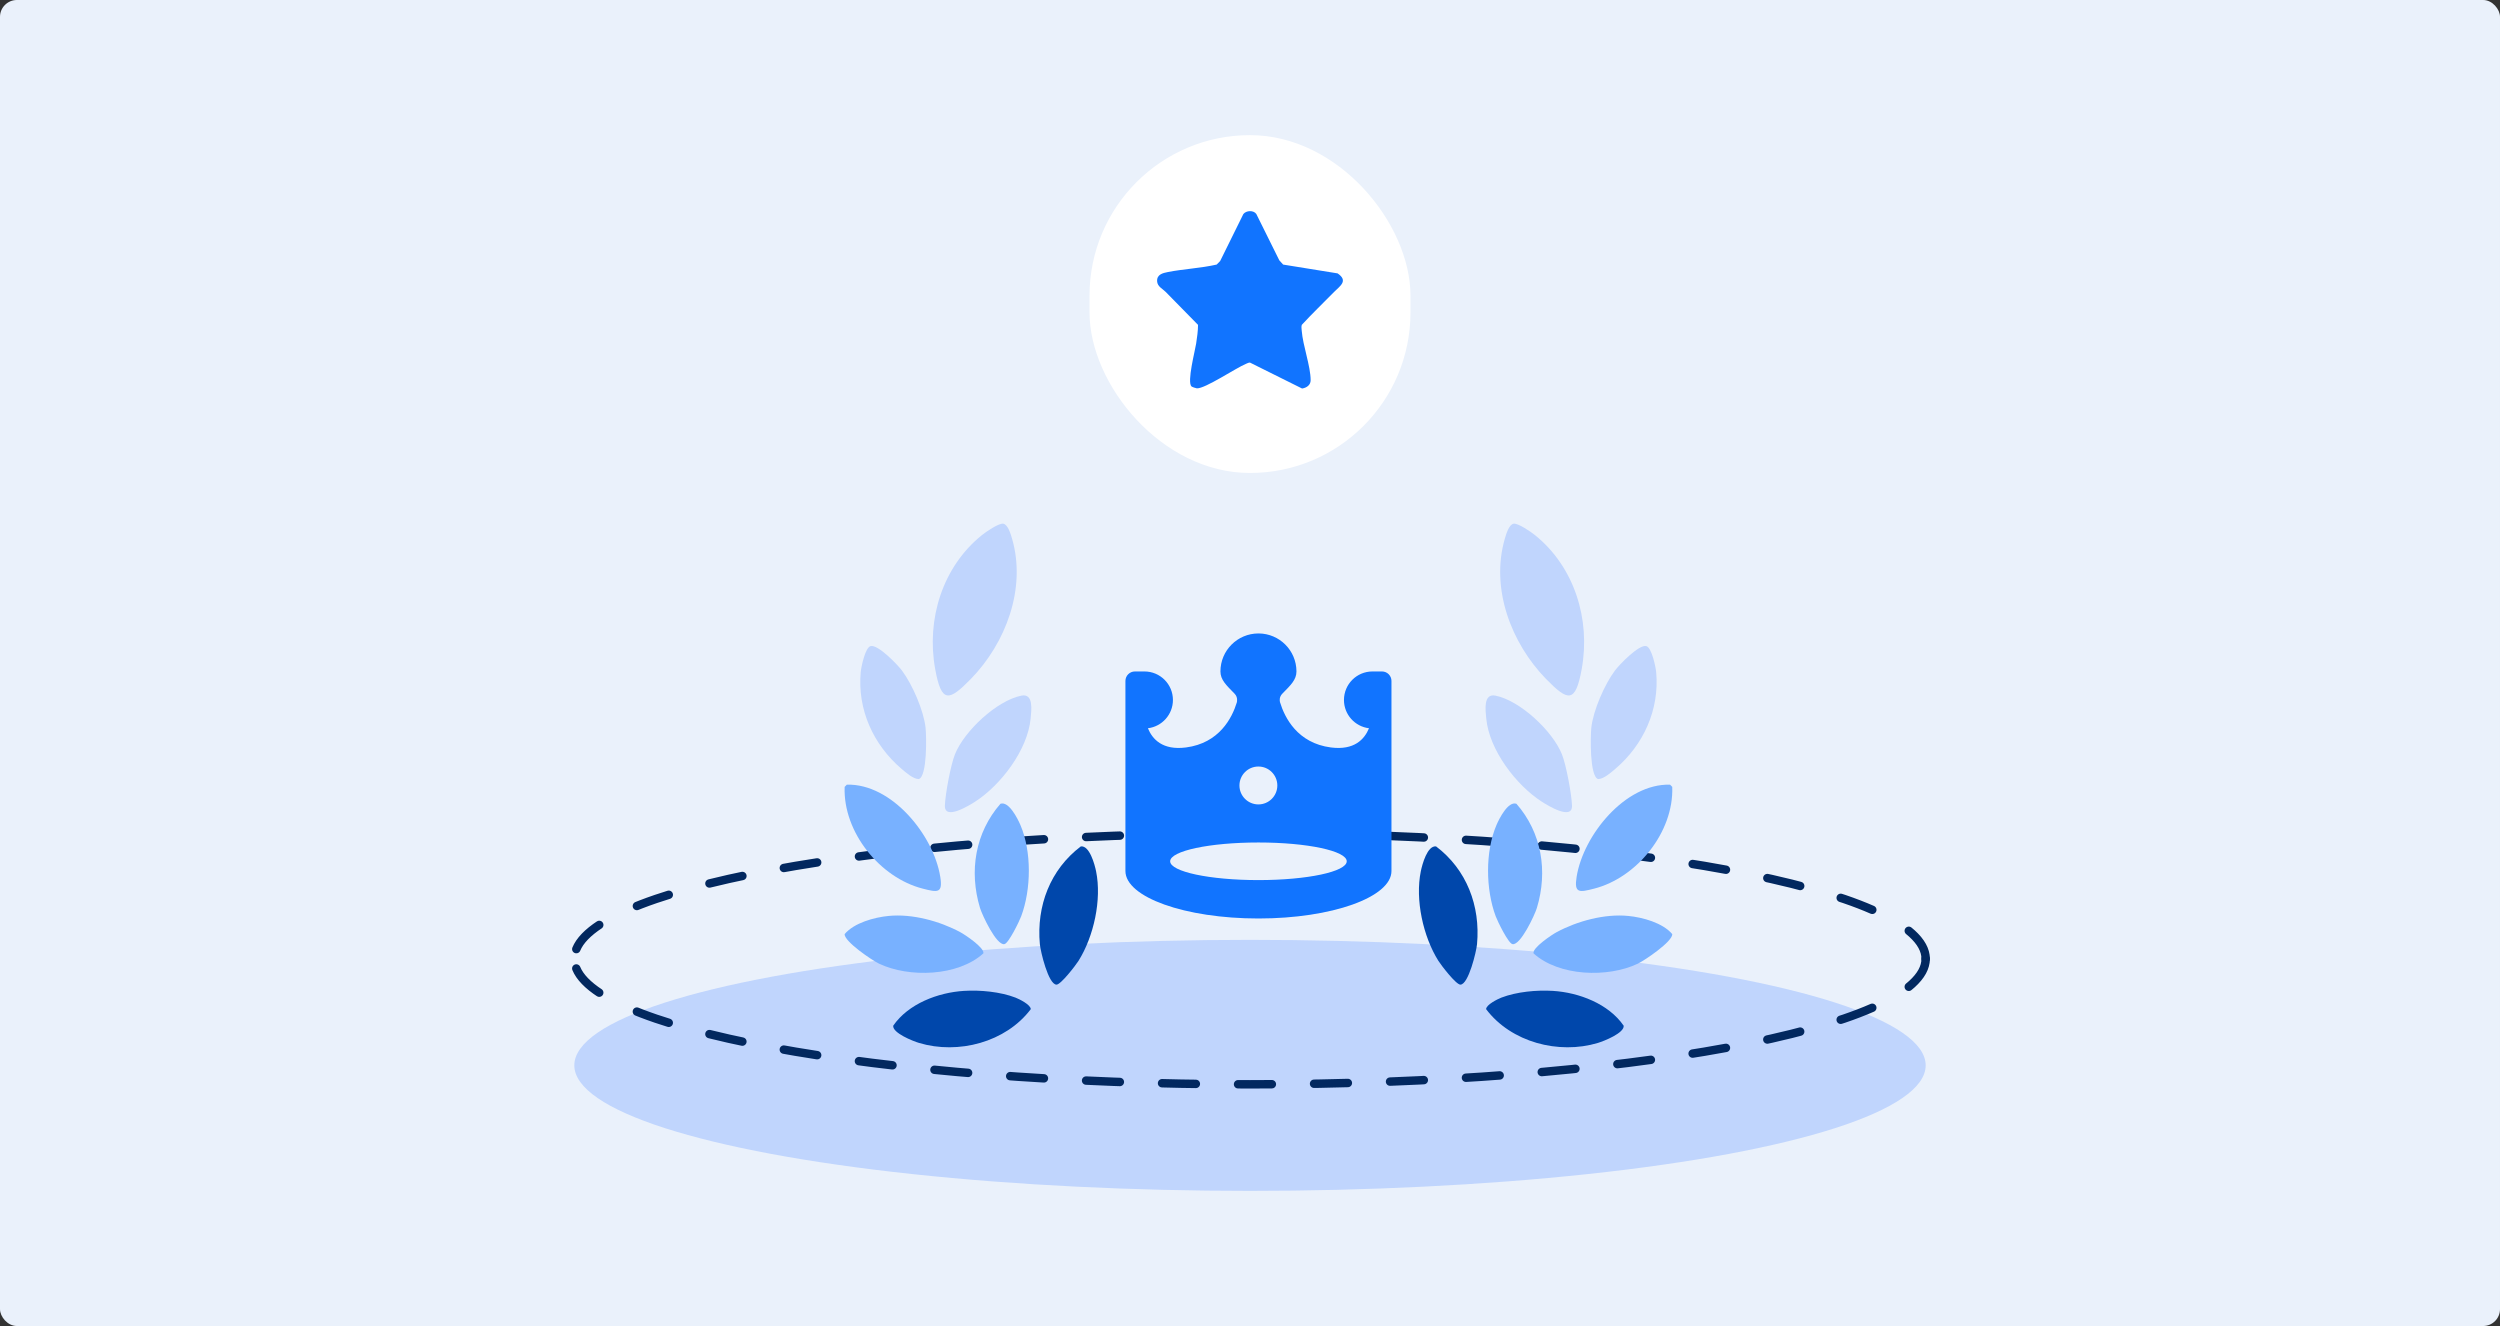 <svg xmlns="http://www.w3.org/2000/svg" width="296" height="157" viewBox="0 0 296 157" fill="none"><rect x="0" y="0" width="296" height="157" fill="#333333" stroke="none"/><rect width="296" height="157" rx="2" fill="#EAF1FB"></rect><rect x="129" y="16" width="38" height="40" rx="19" fill="white"></rect><path d="M141.067 45.749C140.529 45.214 141.486 41.567 141.621 40.694C141.731 39.978 141.847 39.181 141.846 38.464L138.014 34.559C137.654 34.192 137.034 33.931 137.002 33.299C136.96 32.496 137.673 32.328 138.281 32.209C140.183 31.837 142.159 31.756 144.053 31.325L144.467 30.905L147.213 25.344C147.554 24.912 148.412 24.864 148.745 25.331L151.471 30.826L151.924 31.326L158.37 32.368C159.687 33.258 158.634 33.877 157.964 34.559C156.686 35.86 155.369 37.123 154.131 38.465C154.064 38.689 154.105 38.914 154.122 39.141C154.259 40.932 155.17 43.327 155.181 45.011C155.185 45.588 154.702 45.921 154.166 46L147.992 42.927C147.83 42.93 147.692 43.007 147.547 43.067C146.316 43.574 142.692 46.028 141.711 45.98C141.601 45.975 141.135 45.817 141.068 45.75L141.067 45.749Z" fill="#1174FF"></path><ellipse cx="148" cy="126.139" rx="80" ry="14.861" fill="#C0D5FD"></ellipse><path d="M228 113.523C228 105.315 192.183 98.661 148 98.661C103.817 98.661 68 105.315 68 113.523" stroke="#02285F" stroke-linecap="round" stroke-dasharray="4 5"></path><g clip-path="url(#clip0_687_40048)"><path d="M114.95 80.385C112.337 83.068 111.463 83.277 110.726 79.221C109.657 73.333 111.589 67.117 116.262 63.354C116.733 62.974 118.249 61.931 118.775 62.004C119.338 62.082 119.677 63.26 119.83 63.786C121.538 69.678 119.084 76.139 114.952 80.385H114.95Z" fill="#C0D5FD"></path><path d="M105.217 108.446C107.997 108.172 111.251 109.05 113.708 110.375C114.272 110.679 116.596 112.229 116.431 112.879C113.421 115.609 107.634 115.787 104.084 114.099C103.26 113.707 99.975 111.492 100 110.602C101.141 109.258 103.496 108.616 105.217 108.446Z" fill="#78B1FF"></path><path d="M103.079 76.498C103.949 76.276 106.278 78.701 106.802 79.406C108.028 81.056 109.362 84.113 109.587 86.16C109.695 87.134 109.795 91.907 108.79 92.243C108.133 92.249 107.251 91.465 106.723 91.013C103.415 88.188 101.503 84.02 101.909 79.582C101.965 78.965 102.441 76.659 103.079 76.498Z" fill="#C0D5FD"></path><path d="M100.268 92.903C105.577 92.762 110.534 98.876 111.328 103.812C111.65 105.809 110.996 105.658 109.248 105.213C104.19 103.921 99.809 98.532 100.006 93.168L100.267 92.903H100.268Z" fill="#78B1FF"></path><path d="M114.128 117.321C116.043 117.201 118.438 117.423 120.237 118.118C120.686 118.292 122.044 118.965 122.043 119.486C119.086 123.405 113.454 124.879 108.818 123.485C108.099 123.269 105.673 122.312 105.755 121.446C107.547 118.842 111.058 117.514 114.128 117.321Z" fill="#0047AB"></path><path d="M118.453 95.167C119.433 94.823 120.483 96.902 120.817 97.683C122.164 100.83 122.1 105.291 120.911 108.483C120.693 109.068 119.427 111.689 118.923 111.786C117.974 111.967 116.281 108.322 116.033 107.498C114.716 103.148 115.463 98.591 118.453 95.167Z" fill="#78B1FF"></path><path d="M127.968 100.215C128.998 100.081 129.607 102.332 129.777 103.166C130.463 106.526 129.504 110.88 127.698 113.759C127.367 114.287 125.6 116.592 125.087 116.582C124.122 116.563 123.198 112.645 123.119 111.787C122.705 107.257 124.352 102.95 127.968 100.215Z" fill="#0047AB"></path><path d="M120.935 82.363C122.399 82.069 122.12 84.091 122.027 85.075C121.676 88.794 118.5 92.953 115.461 94.914C114.748 95.374 111.808 97.183 111.874 95.373C111.925 94.008 112.563 90.564 113.071 89.3C114.178 86.546 118.02 82.948 120.935 82.363Z" fill="#C0D5FD"></path></g><path fill-rule="evenodd" clip-rule="evenodd" d="M149.029 75C151.489 75.016 153.484 77.009 153.5 79.471C153.5 79.48 153.5 79.491 153.5 79.5C153.5 80.49 152.809 81.129 151.833 82.124C151.437 82.526 151.511 82.983 151.552 83.138C152.103 84.959 153.608 87.985 157.584 88.5C160.344 88.858 161.557 87.53 162.088 86.225C160.419 86.023 159.125 84.599 159.125 82.875C159.125 81.012 160.637 79.5 162.5 79.5H163.625H163.632C164.25 79.504 164.75 80.006 164.75 80.625V103.125C164.75 106.23 157.692 108.75 149 108.75C140.308 108.75 133.25 106.23 133.25 103.125V80.625C133.25 80.004 133.754 79.5 134.375 79.5H135.5C137.363 79.5 138.875 81.012 138.875 82.875C138.875 84.599 137.581 86.023 135.912 86.225C136.443 87.53 137.655 88.858 140.416 88.5C144.365 87.987 145.877 84.999 146.437 83.174C146.467 83.069 146.584 82.549 146.167 82.124C145.191 81.127 144.5 80.49 144.5 79.5C144.5 77.016 146.516 75 149 75H149.029ZM149 99.75C154.769 99.75 159.453 100.747 159.453 101.978C159.453 103.206 154.769 104.203 149 104.203C143.231 104.203 138.547 103.206 138.547 101.978C138.547 100.747 143.231 99.75 149 99.75ZM148.993 90.757C150.233 90.757 151.236 91.763 151.236 93C151.236 94.237 150.233 95.243 148.993 95.243C147.756 95.243 146.75 94.237 146.75 93C146.75 91.763 147.756 90.757 148.993 90.757Z" fill="#1174FF"></path><g clip-path="url(#clip1_687_40048)"><path d="M183.05 80.385C185.663 83.068 186.537 83.277 187.274 79.221C188.343 73.333 186.411 67.117 181.738 63.354C181.267 62.974 179.751 61.931 179.225 62.004C178.662 62.082 178.323 63.26 178.17 63.786C176.462 69.678 178.916 76.139 183.048 80.385H183.05Z" fill="#C0D5FD"></path><path d="M192.783 108.446C190.003 108.172 186.749 109.05 184.292 110.375C183.728 110.679 181.404 112.229 181.569 112.879C184.579 115.609 190.366 115.787 193.916 114.099C194.74 113.707 198.024 111.492 198 110.602C196.859 109.258 194.504 108.616 192.783 108.446Z" fill="#78B1FF"></path><path d="M194.921 76.498C194.051 76.276 191.722 78.701 191.198 79.406C189.972 81.056 188.638 84.113 188.413 86.16C188.305 87.134 188.205 91.907 189.21 92.243C189.867 92.249 190.749 91.465 191.277 91.013C194.585 88.188 196.497 84.02 196.091 79.582C196.035 78.965 195.559 76.659 194.921 76.498Z" fill="#C0D5FD"></path><path d="M197.732 92.903C192.423 92.762 187.466 98.876 186.672 103.812C186.35 105.809 187.004 105.658 188.752 105.213C193.81 103.921 198.191 98.532 197.994 93.168L197.733 92.903H197.732Z" fill="#78B1FF"></path><path d="M183.872 117.321C181.957 117.201 179.562 117.423 177.763 118.118C177.314 118.292 175.956 118.965 175.957 119.486C178.914 123.405 184.546 124.879 189.182 123.485C189.901 123.269 192.327 122.312 192.245 121.446C190.453 118.842 186.942 117.514 183.872 117.321Z" fill="#0047AB"></path><path d="M179.547 95.167C178.567 94.823 177.517 96.902 177.183 97.683C175.836 100.83 175.9 105.291 177.089 108.483C177.307 109.068 178.573 111.689 179.077 111.786C180.026 111.967 181.719 108.322 181.967 107.498C183.284 103.148 182.537 98.591 179.547 95.167Z" fill="#78B1FF"></path><path d="M170.032 100.215C169.002 100.081 168.393 102.332 168.223 103.166C167.537 106.526 168.496 110.88 170.302 113.759C170.633 114.287 172.4 116.592 172.913 116.582C173.878 116.563 174.802 112.645 174.881 111.787C175.295 107.257 173.648 102.95 170.032 100.215Z" fill="#0047AB"></path><path d="M177.065 82.363C175.601 82.069 175.88 84.091 175.973 85.075C176.324 88.794 179.5 92.953 182.539 94.914C183.252 95.374 186.192 97.183 186.126 95.373C186.075 94.008 185.437 90.564 184.929 89.3C183.822 86.546 179.98 82.948 177.065 82.363Z" fill="#C0D5FD"></path></g><path d="M228 113.523C228 121.73 192.183 128.384 148 128.384C103.817 128.384 68 121.73 68 113.523" stroke="#02285F" stroke-linecap="round" stroke-dasharray="4 5"></path><defs><clipPath id="clip0_687_40048"><rect width="30" height="62" fill="white" transform="translate(100 62)"></rect></clipPath><clipPath id="clip1_687_40048"><rect width="30" height="62" fill="white" transform="matrix(-1 0 0 1 198 62)"></rect></clipPath></defs></svg>
